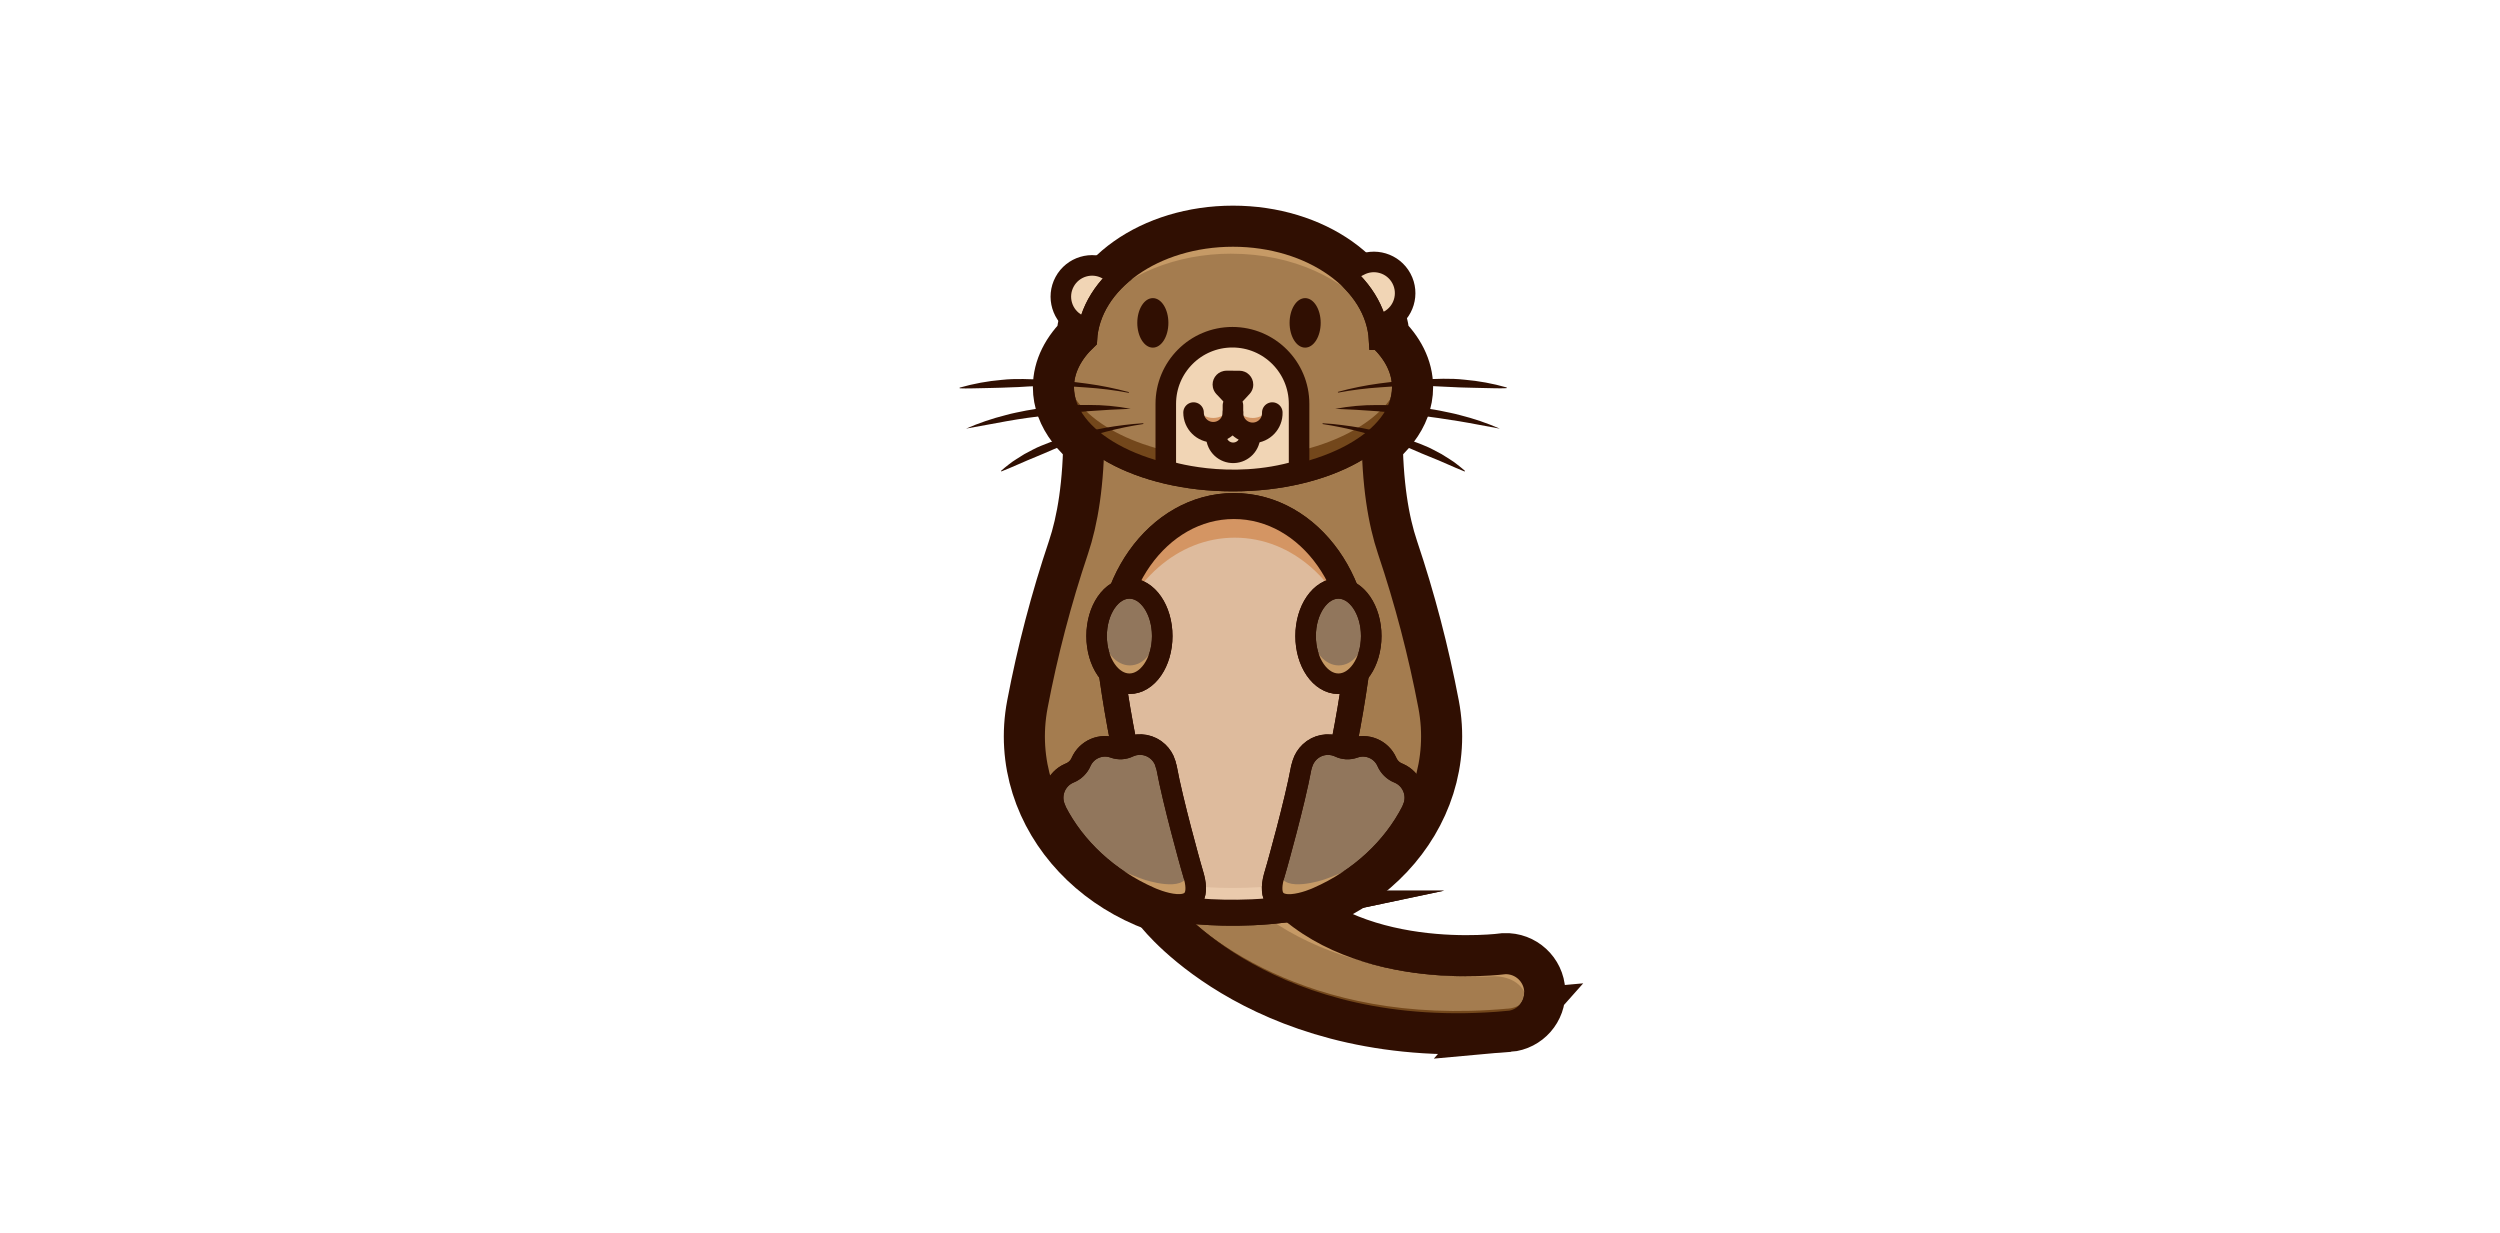 <?xml version="1.0" encoding="UTF-8"?>
<svg id="Layer_2" data-name="Layer 2" xmlns="http://www.w3.org/2000/svg" viewBox="0 0 730 360">
  <defs>
    <style>
      .cls-1 {
        stroke-linecap: round;
      }

      .cls-1, .cls-2, .cls-3, .cls-4, .cls-5, .cls-6, .cls-7, .cls-8 {
        stroke: #300f02;
        stroke-miterlimit: 10;
      }

      .cls-1, .cls-2, .cls-4 {
        fill: none;
      }

      .cls-1, .cls-2, .cls-5, .cls-6, .cls-7 {
        stroke-width: 6px;
      }

      .cls-9 {
        fill: #eacaac;
      }

      .cls-10 {
        fill: #fff;
      }

      .cls-11 {
        fill: #73471b;
      }

      .cls-12, .cls-3 {
        fill: #300f02;
      }

      .cls-13 {
        fill: #d49563;
      }

      .cls-14 {
        fill: #c69a66;
      }

      .cls-3 {
        stroke-width: 18px;
      }

      .cls-4, .cls-8 {
        stroke-width: 7.59px;
      }

      .cls-5 {
        fill: #f1d5b5;
      }

      .cls-6 {
        fill: #91765c;
      }

      .cls-7 {
        fill: #a47c4f;
      }

      .cls-8 {
        fill: #debb9d;
      }
    </style>
  </defs>
  <g id="Layer_2-2" data-name="Layer 2">
    <!-- <rect class="cls-10" width="730" height="360"/> -->
    <g id="cotorno">
      <path class="cls-3" d="m440.44,298.18c4.46-.39,7.83-4.22,7.63-8.69h0c-.19-4.62-4.1-8.21-8.71-8.02h0s-46.47,6.36-69.67-22.41h0l-29.51,5.98h0s30.65,39.5,100.27,33.13h0Z"/>
      <path class="cls-3" d="m360.03,266.9c35.89,0,63.11-28.97,57.09-60.7-2.93-15.4-6.9-30.58-11.9-45.44-2.72-8.1-4.64-19.26-4.64-34.62h-81.09c0,15.35-1.92,26.51-4.64,34.62-5,14.86-8.97,30.04-11.9,45.44-6.02,31.74,21.19,60.7,57.1,60.7h0Z"/>
      <path class="cls-3" d="m402.7,99.18c-.92-16.75-19.68-30.13-42.67-30.13s-41.75,13.37-42.67,30.13c-4.3,4.08-6.76,8.81-6.76,13.87,0,15.15,22.14,27.43,49.44,27.43s49.43-12.29,49.43-27.43c0-5.06-2.46-9.8-6.76-13.87h0Z"/>
    </g>
    <g id="coda">
      <path class="cls-7" d="m440.44,298.18c4.46-.39,7.83-4.22,7.63-8.69h0c-.19-4.62-4.1-8.21-8.71-8.02h0s-46.47,6.36-69.67-22.41h0l-29.51,5.98h0s30.65,39.5,100.27,33.13h0Z"/>
    </g>
    <g id="riflessi_coda" data-name="riflessi coda">
      <path class="cls-14" d="m439.2,283.05s-47.86,5.81-71.07-22.97h0l-6.03,1.23c27.55,27.01,74.31,23.75,74.31,23.75h0c4.93.11,8.89,2.59,9.62,7.29.25-.59.42-1.21.51-1.83v-.37c.1-3.83-2.92-7.01-6.74-7.1-.2,0-.41,0-.61,0Z"/>
      <path class="cls-11" d="m440.21,294.52c-59.86,5.5-90.78-23.24-98.08-31.15l-2.72.56h0s31.26,39.28,100.54,32.92c3.7-.34,6.26-2.92,6.53-6.05-1.35,2.2-3.7,3.59-6.27,3.74h0Z"/>
    </g>
    <g id="outlinee_coda" data-name="outlinee coda">
      <path class="cls-2" d="m440.44,298.18c4.46-.39,7.83-4.22,7.63-8.69h0c-.19-4.62-4.1-8.21-8.71-8.02h0s-46.47,6.36-69.67-22.41h0l-29.51,5.98h0s30.65,39.5,100.27,33.13h0Z"/>
    </g>
    <g id="Body">
      <path class="cls-7" d="m360.03,266.9c35.89,0,63.11-28.97,57.09-60.7-2.93-15.4-6.9-30.58-11.9-45.44-2.72-8.1-4.64-19.26-4.64-34.62h-81.09c0,15.35-1.92,26.51-4.64,34.62-5,14.86-8.97,30.04-11.9,45.44-6.02,31.74,21.19,60.7,57.1,60.7h0Z"/>
    </g>
    <g id="Testa">
      <path class="cls-5" d="m327.02,80.54l-3.8-1.95c-4.43-2.39-9.97-.73-12.36,3.71-2.39,4.43-.73,9.97,3.71,12.36.11.06.23.11.34.17l4.01,2.03,8.1-16.34h0Z"/>
      <path class="cls-5" d="m393.04,79.53l3.81-1.95c4.43-2.39,9.97-.73,12.36,3.71,2.39,4.43.73,9.97-3.71,12.36-.11.06-.23.11-.34.17l-4.01,2.03-8.1-16.34h0Z"/>
      <path class="cls-7" d="m402.7,99.18c-.92-16.75-19.68-30.13-42.67-30.13s-41.75,13.37-42.67,30.13c-4.3,4.08-6.76,8.81-6.76,13.87,0,15.15,22.14,27.43,49.44,27.43s49.43-12.29,49.43-27.43c0-5.06-2.46-9.8-6.76-13.87h0Z"/>
      <path class="cls-14" d="m360.03,143.2c13.99,0,26.52-3.44,35-8.89-.26-2.92-.43-4.54-.48-7.95-7.6,6.05-20.23,10.01-34.53,10.01s-26.93-3.96-34.54-10.01c-.05,3.41-.22,5.03-.48,7.95,8.49,5.44,21.02,8.89,35.01,8.89h0Z"/>
    </g>
    <g id="riflesso_testa" data-name="riflesso testa">
      <path class="cls-11" d="m360.03,133.84c-23.75,0-43.59-9.29-48.35-21.69h-1.09c0,15.15,22.14,27.43,49.44,27.43s49.43-12.29,49.43-27.43h-1.09c-4.76,12.39-24.6,21.69-48.34,21.69h0Z"/>
      <path class="cls-14" d="m359.58,74.08c17.82,0,33.31,7.3,41.27,18.06-5.36-12.85-21.6-22.19-40.81-22.19-17.86,0-33.14,8.07-39.53,19.51,8.43-9.28,22.77-15.39,39.07-15.39h0Z"/>
    </g>
    <g id="outlinee_testa" data-name="outlinee testa">
      <path class="cls-2" d="m402.7,99.18c-.92-16.75-19.68-30.13-42.67-30.13s-41.75,13.37-42.67,30.13c-4.3,4.08-6.76,8.81-6.76,13.87,0,15.15,22.14,27.43,49.44,27.43s49.43-12.29,49.43-27.43c0-5.06-2.46-9.8-6.76-13.87h0Z"/>
    </g>
    <g id="Pancia">
      <path class="cls-8" d="m385.49,263.87c0-12.67,1.2-21.89,2.89-28.55,3.12-12.36,5.59-24.87,7.39-37.48,3.74-26.18-13.16-50.08-35.47-50.08h0c-22.3,0-39.2,23.9-35.47,50.08,1.81,12.62,4.27,25.13,7.39,37.48,1.69,6.68,2.89,15.89,2.89,28.55,0,0,22.26,5.96,50.38,0h0Z"/>
    </g>
    <g id="riflesso_pancia" data-name="riflesso pancia">
      <path class="cls-13" d="m360.55,157h0c16.87,0,30.79,13.02,35.8,30.58-1.83-21.21-16.88-38.42-35.8-38.42h0c-18.92,0-33.95,17.21-35.79,38.42,5.01-17.55,18.93-30.58,35.79-30.58Z"/>
      <path class="cls-9" d="m334.9,256.76c.14,2.76.22,2.17.22,5.36,0,0,22.26,5.97,50.38,0,0-3.2.08-2.63.22-5.4-25.39,5.16-46.04,1.13-50.81.03h0Z"/>
    </g>
    <g id="outlinee_pancia" data-name="outlinee pancia">
      <path class="cls-4" d="m385.49,263.87c0-12.67,1.2-21.89,2.89-28.55,3.12-12.36,5.59-24.87,7.39-37.48,3.74-26.18-13.16-50.08-35.47-50.08h0c-22.3,0-39.2,23.9-35.47,50.08,1.81,12.62,4.27,25.13,7.39,37.48,1.69,6.68,2.89,15.89,2.89,28.55,0,0,22.26,5.96,50.38,0h0Z"/>
    </g>
    <g id="Zampe_up" data-name="Zampe up">
      <ellipse class="cls-6" cx="390.82" cy="185.73" rx="9.58" ry="13.92"/>
      <ellipse class="cls-6" cx="329.79" cy="185.73" rx="9.58" ry="13.92"/>
    </g>
    <g id="Zampe_down" data-name="Zampe down">
      <path class="cls-6" d="m412.58,235.82h0c1.55-3.9-.27-8.34-4.11-10.02l-.17-.07c-1.5-.6-2.69-1.77-3.33-3.25-1.63-3.69-5.84-5.47-9.62-4.08-1.42.5-2.96.41-4.31-.25l-.4-.17c-2.81-1.12-6.01-.51-8.2,1.57-.97.92-1.7,2.08-2.1,3.35l-.03.08c-.14.38-.25.77-.34,1.17-1.9,10.33-7.07,28.63-7.07,28.63-.37,1.47-.91,2.89-1.2,4.37-2.29,11.79,12.63,5.06,13.05,4.85h0c12.12-5.31,21.89-14.38,27.46-25.28l.38-.89h0Z"/>
      <path class="cls-6" d="m308.4,236.71c5.56,10.89,15.35,19.96,27.46,25.28h0c.42.2,15.35,6.94,13.05-4.85-.29-1.49-.83-2.9-1.2-4.37,0,0-5.16-18.3-7.07-28.63-.09-.39-.2-.78-.34-1.17v-.08c-.41-1.28-1.13-2.43-2.1-3.35-2.19-2.08-5.4-2.7-8.2-1.57l-.4.17c-1.34.66-2.9.76-4.3.25-3.78-1.38-7.99.4-9.62,4.08-.63,1.48-1.83,2.64-3.33,3.25l-.17.07c-3.84,1.69-5.66,6.12-4.11,10.02h0l.36.89h0Z"/>
    </g>
    <g id="riflesso_zampe" data-name="riflesso zampe">
      <path class="cls-14" d="m347.65,258.29c-.21-.88-.41-1.75-.68-2.63,0,0-.1-.35-.15-.46-.95,5.6-12.56,1.72-12.92,1.58-4.43-1.54-8.69-3.56-12.68-6.02,4.16,4.38,10.44,8.25,17.09,10.61.3.14,11.02,3.92,9.34-3.09h0Z"/>
      <path class="cls-14" d="m373.01,258.29c.21-.88.41-1.75.68-2.63l.15-.46c.95,5.6,12.56,1.72,12.92,1.58,4.43-1.54,8.69-3.56,12.68-6.02-4.15,4.38-10.44,8.25-17.08,10.61-.33.14-11.05,3.92-9.35-3.09h0Z"/>
      <path class="cls-14" d="m329.9,194.3c-3.95,0-7.38-3.95-8.03-9.21-.08.63-.11,1.26-.11,1.9,0,6.16,3.74,11.11,8.15,11.11s8.03-4.97,8.03-11.14c0-.63-.04-1.27-.11-1.9-.64,5.27-3.96,9.24-7.9,9.24h0Z"/>
      <path class="cls-14" d="m390.89,194.3c-3.95,0-7.38-3.95-8.03-9.21-.08.63-.11,1.26-.11,1.9,0,6.16,3.74,11.11,8.15,11.11s8.03-4.97,8.03-11.14c0-.63-.04-1.27-.11-1.9-.64,5.27-3.96,9.24-7.9,9.24h0Z"/>
    </g>
    <g id="outlinee_zampa" data-name="outlinee zampa">
      <ellipse class="cls-2" cx="390.82" cy="185.73" rx="9.58" ry="13.92"/>
      <ellipse class="cls-2" cx="329.79" cy="185.73" rx="9.58" ry="13.92"/>
      <path class="cls-2" d="m412.58,235.82h0c1.55-3.9-.27-8.34-4.11-10.02l-.17-.07c-1.5-.6-2.69-1.77-3.33-3.25-1.63-3.69-5.84-5.47-9.62-4.08-1.42.5-2.96.41-4.31-.25l-.4-.17c-2.81-1.12-6.01-.51-8.2,1.57-.97.92-1.7,2.08-2.1,3.35l-.03.08c-.14.38-.25.77-.34,1.17-1.9,10.33-7.07,28.63-7.07,28.63-.37,1.47-.91,2.89-1.2,4.37-2.29,11.79,12.63,5.06,13.05,4.85h0c12.12-5.31,21.89-14.38,27.46-25.28l.38-.89h0Z"/>
      <path class="cls-2" d="m308.4,236.71c5.56,10.89,15.35,19.96,27.46,25.28h0c.42.2,15.35,6.94,13.05-4.85-.29-1.49-.83-2.9-1.2-4.37,0,0-5.16-18.3-7.07-28.63-.09-.39-.2-.78-.34-1.17v-.08c-.41-1.28-1.13-2.43-2.1-3.35-2.19-2.08-5.4-2.7-8.2-1.57l-.4.17c-1.34.66-2.9.76-4.3.25-3.78-1.38-7.99.4-9.62,4.08-.63,1.48-1.83,2.64-3.33,3.25l-.17.07c-3.84,1.69-5.66,6.12-4.11,10.02h0l.36.89h0Z"/>
    </g>
    <g id="Occhi">
      <ellipse class="cls-12" cx="336.63" cy="94.28" rx="4.54" ry="7.23"/>
      <ellipse class="cls-12" cx="381.1" cy="94.28" rx="4.54" ry="7.23"/>
    </g>
    <g id="Muso">
      <path class="cls-5" d="m379.33,137.39v-19.46c0-10.75-8.72-19.46-19.47-19.46h0c-10.75,0-19.45,8.72-19.45,19.46v19.47s18.47,6.15,38.92,0h0Z"/>
    </g>
    <g id="RIFLESSI_MUSO" data-name="RIFLESSI MUSO">
      <path class="cls-13" d="m365.76,122.04c-1.89,0-3.66-.93-4.72-2.49h-1.02c-.1,3.17,2.4,5.83,5.57,5.92s5.83-2.4,5.92-5.57v-.34h-1.02c-1.07,1.56-2.84,2.49-4.73,2.49h0Z"/>
      <path class="cls-13" d="m354.27,122.04c-1.89,0-3.66-.93-4.73-2.49h-1.02c0,3.17,2.58,5.75,5.76,5.74,3.17,0,5.74-2.57,5.74-5.74h-1.02c-1.07,1.56-2.84,2.49-4.73,2.49h0Z"/>
    </g>
    <g id="Naso_bocca" data-name="Naso bocca">
      <path class="cls-12" d="m360.08,108.25h1.83c2.23,0,4.04,1.81,4.04,4.04,0,.31-.03.62-.1.92h0c-.16.68-.49,1.3-.97,1.82l-1.88,2.03c-1.51,1.64-4.06,1.75-5.7.24-.07-.06-.14-.13-.2-.2l-1.92-2.03c-.51-.55-.87-1.23-1.02-1.97h0c-.45-2.19.96-4.32,3.15-4.77.27-.05.54-.09.82-.09h1.96Z"/>
      <path class="cls-1" d="m371.51,120.47c.1,3.17-2.4,5.83-5.57,5.92s-5.83-2.4-5.92-5.57v-.34"/>
      <path class="cls-1" d="m348.52,120.47c0,3.17,2.58,5.75,5.76,5.74,3.17,0,5.74-2.57,5.74-5.74v-2.09"/>
      <path class="cls-1" d="m365,127.14c.09,2.72-2.04,4.99-4.76,5.08s-4.99-2.04-5.08-4.76v-.31"/>
    </g>
    <g id="Baffi">
      <path class="cls-12" d="m389.93,119.37c4.02-.75,8.09-1.12,12.18-1.1,4.09-.03,8.16.2,12.22.7,1.02.11,2.03.26,3.05.42s2.03.3,3.02.51c2,.43,4.01.78,5.98,1.33,3.96.99,7.83,2.31,11.57,3.94-4.03-.7-7.96-1.53-11.95-2.18s-7.95-1.23-11.94-1.73-7.99-.88-12.01-1.19-8.06-.54-12.14-.69h0Z"/>
      <path class="cls-12" d="m386.3,123.6c1.84.08,3.68.26,5.5.51.91.11,1.83.25,2.74.37l2.73.44c3.63.67,7.22,1.53,10.77,2.55,1.79.51,3.56,1.08,5.31,1.64.88.3,1.74.65,2.6,1.02l1.29.55c.42.19.83.41,1.24.62l2.46,1.3c.79.51,1.59.97,2.36,1.48.39.25.78.51,1.17.77l1.11.84c.73.58,1.45,1.15,2.16,1.77.04.04.04.12,0,.17-.03.03-.08.04-.12.03h0c-3.46-1.37-6.7-2.96-10.09-4.27s-6.62-2.95-10.06-4.15c-3.43-1.24-6.92-2.3-10.45-3.19-3.54-.92-7.12-1.66-10.74-2.21h0c-.06,0-.1-.07-.1-.13,0-.06.04-.11.1-.12h0Z"/>
      <path class="cls-12" d="m390.62,114.44c4-1.1,8.07-1.92,12.17-2.47,4.1-.56,8.24-.93,12.39-1.14s8.31-.43,12.46.04c4.15.36,8.25,1.11,12.26,2.25.06.02.1.08.08.14-.02.04-.06.08-.1.09h0c-2.1.09-4.16,0-6.21-.04-1.02,0-2.03-.04-3.09-.07s-2.03-.07-3.05-.08-2.03-.07-3.05-.12-2.03-.08-3.05-.14-2.03-.12-3.05-.15-2.03-.08-3.05-.08c-4.1-.03-8.21.1-12.3.43-4.1.27-8.18.77-12.22,1.53h0c-.06.02-.12-.03-.14-.09s.03-.12.09-.14l-.11.02h0Z"/>
      <path class="cls-12" d="m330.12,119.37c-4.08.15-8.09.38-12.12.68s-8.02.7-12.01,1.19-7.97,1.02-11.94,1.73-7.92,1.48-11.95,2.18c3.75-1.63,7.62-2.95,11.58-3.94,1.96-.56,3.97-.91,5.98-1.33,1.02-.2,2.03-.33,3.03-.51s2.03-.3,3.05-.42c4.05-.5,8.14-.74,12.22-.7,4.08-.02,8.15.36,12.16,1.11h0Z"/>
      <path class="cls-12" d="m333.8,123.82c-3.62.55-7.21,1.28-10.75,2.21-3.54.89-7.03,1.95-10.45,3.19-3.43,1.2-6.7,2.8-10.06,4.15s-6.62,2.9-10.09,4.27h0c-.06.02-.13-.02-.15-.08,0-.04,0-.09.03-.11.7-.62,1.42-1.19,2.16-1.77l1.11-.84c.38-.26.77-.51,1.17-.77.77-.51,1.57-.99,2.36-1.48l2.46-1.3c.42-.2.83-.43,1.25-.62l1.28-.55c.86-.35,1.72-.7,2.6-1.02,1.77-.57,3.52-1.15,5.31-1.64,3.56-1.02,7.13-1.9,10.77-2.55l2.73-.44c.91-.13,1.83-.26,2.74-.37,1.83-.23,3.65-.41,5.5-.51.06,0,.11.04.12.1,0,.06-.04.11-.1.12v.03h0Z"/>
      <path class="cls-12" d="m329.38,114.67c-4.04-.75-8.12-1.26-12.22-1.53-4.1-.32-8.2-.46-12.31-.43-1.02,0-2.03.05-3.05.08s-2.03.07-3.05.15-2.03.11-3.05.14-2.03.1-3.05.12-2.03.03-3.05.08-2.03.07-3.09.07c-2.03.03-4.11.13-6.21.04h0c-.06,0-.11-.05-.11-.12,0-.05.03-.1.09-.1,4.01-1.14,8.11-1.9,12.27-2.25,4.14-.46,8.31-.18,12.46-.04,4.15.14,8.29.58,12.39,1.14,4.11.56,8.17,1.37,12.17,2.47.06.02.1.07.08.13h0c0,.06-.07.1-.13.09h0l-.1-.02h-.02Z"/>
    </g>
  </g>
</svg>